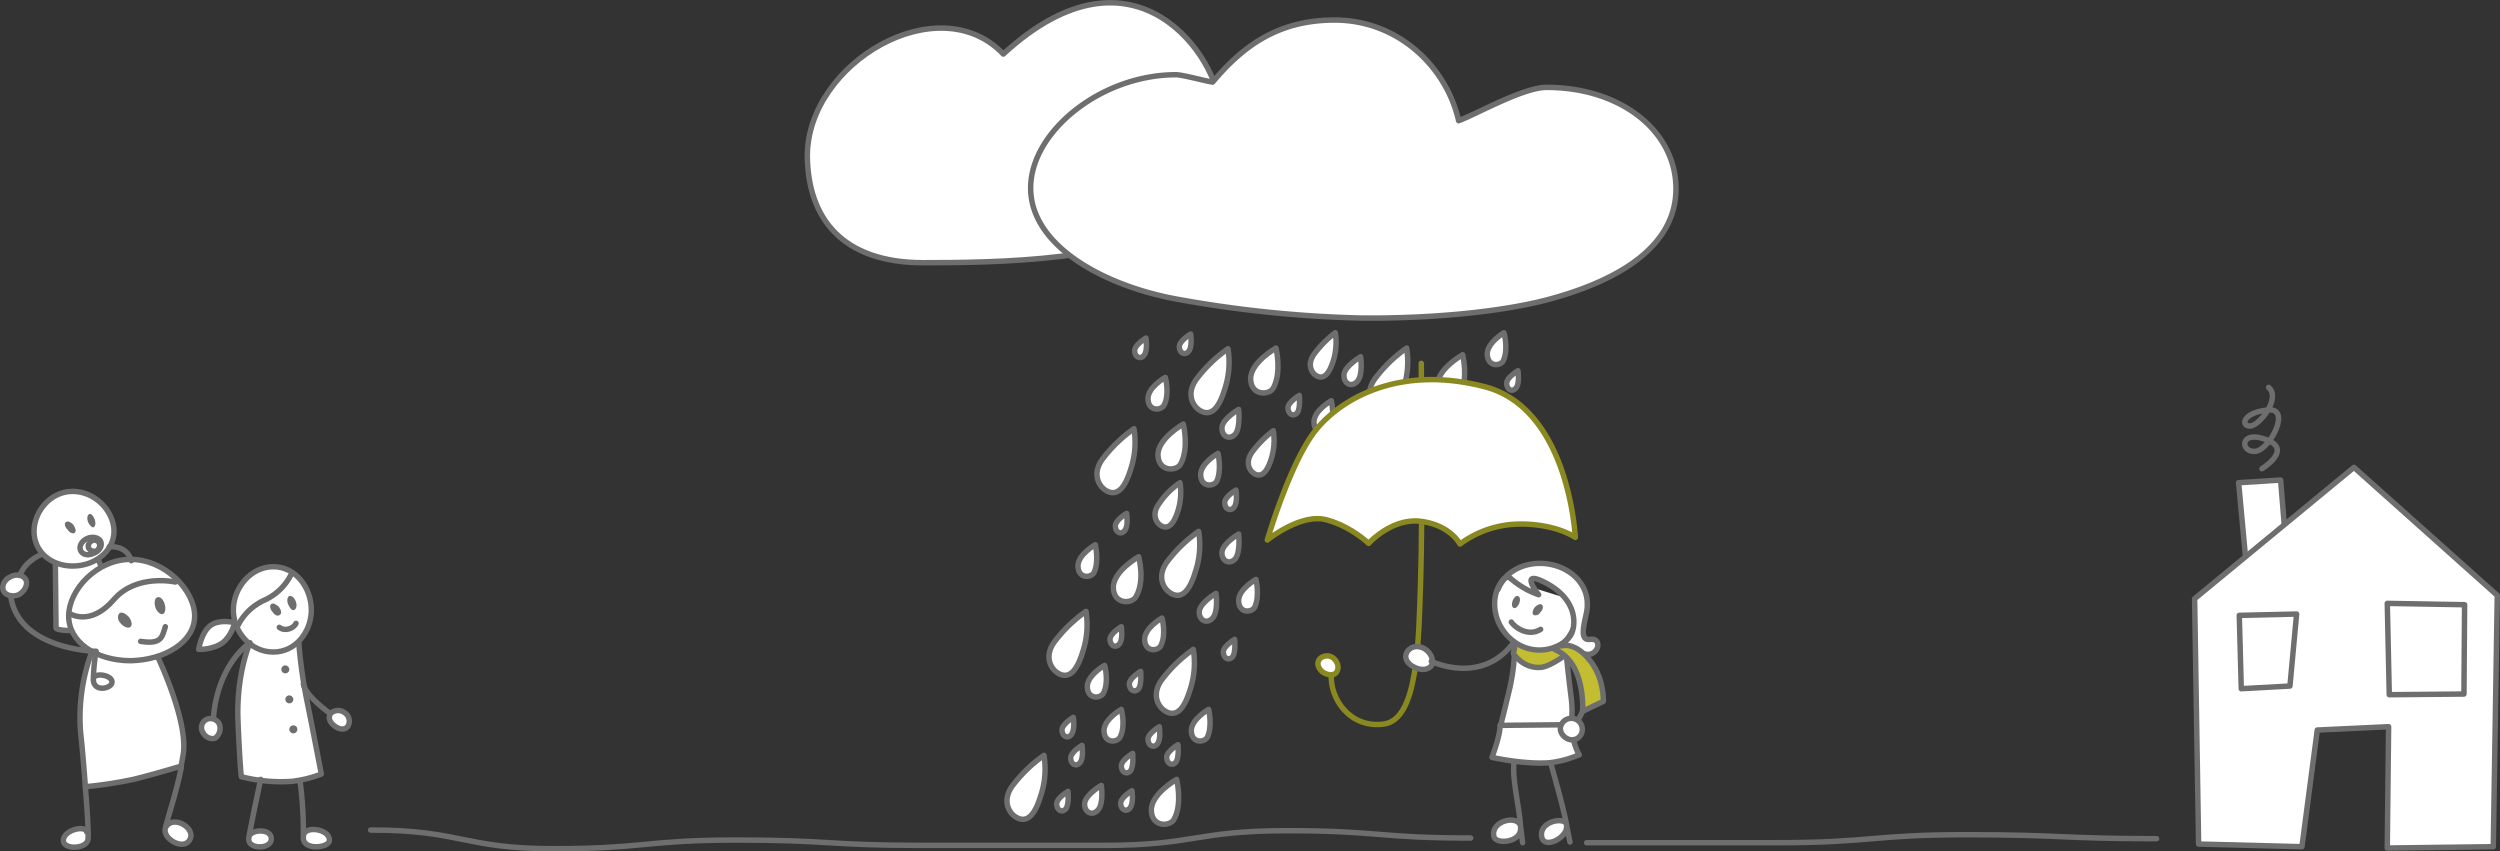 <svg xmlns="http://www.w3.org/2000/svg" viewBox="0 0 1007.369 343.081">
  <rect x="0" y="0" width="1007.369" height="343.081" fill="#333333" stroke="none"/>
  <defs>
    <style>
      .cls-1, .cls-3, .cls-4, .cls-8 {
        fill: #fff;
      }

      .cls-2, .cls-7 {
        fill: none;
      }

      .cls-2, .cls-3, .cls-4, .cls-6 {
        stroke: #6e6e6e;
      }

      .cls-2, .cls-3, .cls-4, .cls-6, .cls-7, .cls-8 {
        stroke-linecap: round;
        stroke-linejoin: round;
        stroke-miterlimit: 10;
        stroke-width: 2.2px;
      }

      .cls-3 {
        fill-rule: evenodd;
      }

      .cls-5 {
        fill: #6e6e6e;
      }

      .cls-6 {
        fill: #c3be31;
      }

      .cls-7, .cls-8 {
        stroke: #8a8820;
      }
    </style>
  </defs>
  <g id="Gruppe_1176" data-name="Gruppe 1176" transform="translate(0.702 0.707)">
    <g id="Gruppe_1140" data-name="Gruppe 1140" transform="translate(324.607 0.405)">
      <path id="Pfad_2051" data-name="Pfad 2051" class="cls-1" d="M167.84,105.154c26.862,0,89.183-.537,96.436-19.072,1.612.269-36-13.431-34.384-13.431,24.176,0,57.217-12.088,57.217-30.354S253.8-28.352,200.075,21.075c-26.056-27.4-78.975,3.492-78.975,41.1C121.369,87.156,135.068,105.154,167.84,105.154Z" transform="translate(-121.1 -0.405)"/>
      <path id="Pfad_2052" data-name="Pfad 2052" class="cls-2" d="M167.84,105.154c26.862,0,89.183-.537,96.436-19.072,1.612.269-36-13.431-34.384-13.431,24.176,0,57.217-12.088,57.217-30.354S253.8-28.352,200.075,21.075c-26.056-27.4-78.975,3.492-78.975,41.1C121.369,87.156,135.068,105.154,167.84,105.154Z" transform="translate(-121.1 -0.405)"/>
    </g>
    <g id="Gruppe_1141" data-name="Gruppe 1141" transform="translate(148.659 333.753)">
      <path id="Pfad_2053" data-name="Pfad 2053" class="cls-2" d="M498.829,127.723c-37.07,0-37.07-2.955-73.871-2.955-37.07,0-37.07,5.91-73.871,5.91H277.214c-37.07,0-37.07-2.149-73.871-2.149-37.07,0-37.07,3.492-73.871,3.492S92.4,124.5,55.6,124.5" transform="translate(-55.6 -124.5)"/>
    </g>
    <g id="Gruppe_1142" data-name="Gruppe 1142" transform="translate(638.628 335.633)">
      <path id="Pfad_2054" data-name="Pfad 2054" class="cls-2" d="M467.673,126.812c-38.145,0-38.145-1.612-76.558-1.612-38.145,0-38.145,3.223-76.558,3.223H238" transform="translate(-238 -125.2)"/>
    </g>
    <g id="Gruppe_1143" data-name="Gruppe 1143" transform="translate(414.596 7.375)">
      <path id="Pfad_2055" data-name="Pfad 2055" class="cls-1" d="M362.515,30.131c-9.4,0-27.668,10.476-35.458,13.431C322.221,22.072,302.88,3,277.092,3c-23.37,0-37.339,11.014-49.158,24.982-2.418-.269-12.088-2.955-14.774-2.955-30.086,0-58.56,22.833-58.56,45.666s28.474,38.95,58.023,44.591a473.625,473.625,0,0,0,75.215,7.79c27.668.269,56.411-2.418,75.483-7.521,29.011-7.79,51.307-21.759,51.307-44.592C414.628,47.86,392.6,30.131,362.515,30.131Z" transform="translate(-154.6 -3)"/>
      <path id="Pfad_2056" data-name="Pfad 2056" class="cls-2" d="M362.515,30.131c-9.4,0-27.668,10.476-35.458,13.431C322.221,22.072,302.88,3,277.092,3c-23.37,0-37.339,11.014-49.158,24.982-2.418-.269-12.088-2.955-14.774-2.955-30.086,0-58.56,22.833-58.56,45.666s28.474,38.95,58.023,44.591a473.625,473.625,0,0,0,75.215,7.79c27.668.269,56.411-2.418,75.483-7.521,29.011-7.79,51.307-21.759,51.307-44.592C414.628,47.86,392.6,30.131,362.515,30.131Z" transform="translate(-154.6 -3)"/>
    </g>
    <path id="Pfad_2057" data-name="Pfad 2057" class="cls-3" d="M197.811,52.2S187.335,58.11,187.6,64.825s7.521,6.447,9.133,3.492C200.228,61.87,197.811,52.2,197.811,52.2Z" transform="translate(315.638 87.338)"/>
    <path id="Pfad_2058" data-name="Pfad 2058" class="cls-3" d="M177.211,83.5S166.735,89.41,167,96.125s7.521,6.447,9.133,3.492C179.9,93.17,177.211,83.5,177.211,83.5Z" transform="translate(280.902 140.117)"/>
    <path id="Pfad_2059" data-name="Pfad 2059" class="cls-3" d="M182.911,116.9s-10.476,5.91-10.208,12.625,7.521,6.447,9.133,3.492C185.328,126.839,182.911,116.9,182.911,116.9Z" transform="translate(290.514 196.437)"/>
    <path id="Pfad_2060" data-name="Pfad 2060" class="cls-3" d="M183.911,63.6S173.435,69.51,173.7,76.225s7.521,6.447,9.133,3.492C186.328,73.27,183.911,63.6,183.911,63.6Z" transform="translate(292.2 106.561)"/>
    <path id="Pfad_2061" data-name="Pfad 2061" class="cls-3" d="M193.555,52.3a34.124,34.124,0,0,1-1.343,16.386c-1.88,6.178-4.567,10.476-8.6,9.133s-7.521-7.253-2.418-13.7A56.662,56.662,0,0,1,193.555,52.3Z" transform="translate(300.553 87.507)"/>
    <path id="Pfad_2062" data-name="Pfad 2062" class="cls-3" d="M188.355,97.4a34.124,34.124,0,0,1-1.343,16.386c-1.88,6.178-4.567,10.476-8.6,9.133s-7.521-7.253-2.418-13.7A56.663,56.663,0,0,1,188.355,97.4Z" transform="translate(291.785 163.556)"/>
    <path id="Pfad_2063" data-name="Pfad 2063" class="cls-3" d="M189.155,79.7a34.124,34.124,0,0,1-1.343,16.386c-1.88,6.178-4.567,10.476-8.6,9.133s-7.521-7.253-2.418-13.7A56.662,56.662,0,0,1,189.155,79.7Z" transform="translate(293.134 133.71)"/>
    <path id="Pfad_2064" data-name="Pfad 2064" class="cls-3" d="M220.355,52.2a34.124,34.124,0,0,1-1.343,16.386c-1.88,6.178-4.567,10.476-8.6,9.133s-7.521-7.253-2.418-13.7A56.661,56.661,0,0,1,220.355,52.2Z" transform="translate(345.745 87.338)"/>
    <path id="Pfad_2065" data-name="Pfad 2065" class="cls-3" d="M172.255,91.7a34.124,34.124,0,0,1-1.343,16.386c-1.88,6.178-4.567,10.476-8.6,9.133s-7.521-7.253-2.418-13.7A56.663,56.663,0,0,1,172.255,91.7Z" transform="translate(264.637 153.944)"/>
    <path id="Pfad_2066" data-name="Pfad 2066" class="cls-3" d="M165.955,113.3a34.123,34.123,0,0,1-1.343,16.386c-1.88,6.178-4.567,10.476-8.6,9.133s-7.521-7.253-2.418-13.7A56.661,56.661,0,0,1,165.955,113.3Z" transform="translate(254.013 190.367)"/>
    <path id="Pfad_2067" data-name="Pfad 2067" class="cls-3" d="M179.455,64.3a34.124,34.124,0,0,1-1.343,16.386c-1.88,6.178-4.567,10.476-8.6,9.133s-7.521-7.253-2.418-13.7A56.661,56.661,0,0,1,179.455,64.3Z" transform="translate(276.778 107.742)"/>
    <path id="Pfad_2068" data-name="Pfad 2068" class="cls-3" d="M190.025,61.4s-6.447,3.761-6.716,7.253,2.955,5.372,5.372,2.686C190.831,68.653,190.025,61.4,190.025,61.4Z" transform="translate(308.381 102.851)"/>
    <path id="Pfad_2069" data-name="Pfad 2069" class="cls-3" d="M190.025,80.1s-6.447,3.761-6.716,7.253,2.955,5.372,5.372,2.686C190.831,87.353,190.025,80.1,190.025,80.1Z" transform="translate(308.381 134.384)"/>
    <path id="Pfad_2070" data-name="Pfad 2070" class="cls-3" d="M208.325,53.5s-6.447,3.761-6.716,7.253,2.955,5.372,5.372,2.686S208.325,53.5,208.325,53.5Z" transform="translate(339.239 89.53)"/>
    <path id="Pfad_2071" data-name="Pfad 2071" class="cls-3" d="M169.425,117.8s-6.447,3.761-6.716,7.253,2.955,5.372,5.372,2.686S169.425,117.8,169.425,117.8Z" transform="translate(273.645 197.955)"/>
    <path id="Pfad_2072" data-name="Pfad 2072" class="cls-3" d="M186.625,89s-6.447,3.761-6.716,7.253,2.955,5.372,5.372,2.686S186.625,89,186.625,89Z" transform="translate(302.648 149.392)"/>
    <path id="Pfad_2073" data-name="Pfad 2073" class="cls-3" d="M204.089,60.1s-7.253,4.029-6.984,8.865,5.1,4.567,6.447,2.418C205.7,66.816,204.089,60.1,204.089,60.1Z" transform="translate(331.656 100.659)"/>
    <path id="Pfad_2074" data-name="Pfad 2074" class="cls-3" d="M178.689,92.7s-7.253,4.029-6.984,8.865,5.1,4.567,6.447,2.418C180.569,99.416,178.689,92.7,178.689,92.7Z" transform="translate(288.826 155.631)"/>
    <path id="Pfad_2075" data-name="Pfad 2075" class="cls-3" d="M179.189,56.6s-7.253,4.029-6.984,8.865,5.1,4.567,6.447,2.418C181.069,63.316,179.189,56.6,179.189,56.6Z" transform="translate(289.669 94.757)"/>
    <path id="Pfad_2076" data-name="Pfad 2076" class="cls-3" d="M229.833,49.9s-7.253,4.3-6.716,9.133,5.372,4.3,6.447,2.149C231.714,56.347,229.833,49.9,229.833,49.9Z" transform="translate(375.485 83.46)"/>
    <path id="Pfad_2077" data-name="Pfad 2077" class="cls-3" d="M168.689,81.7s-7.253,4.029-6.984,8.865,5.1,4.567,6.447,2.418C170.3,88.416,168.689,81.7,168.689,81.7Z" transform="translate(271.964 137.082)"/>
    <path id="Pfad_2078" data-name="Pfad 2078" class="cls-3" d="M192.789,86.9s-7.253,4.029-6.984,8.865,5.1,4.567,6.447,2.418C194.4,93.616,192.789,86.9,192.789,86.9Z" transform="translate(312.602 145.85)"/>
    <path id="Pfad_2079" data-name="Pfad 2079" class="cls-3" d="M187.089,68s-7.253,4.029-6.984,8.865,5.1,4.567,6.447,2.418C188.7,74.716,187.089,68,187.089,68Z" transform="translate(302.99 113.981)"/>
    <path id="Pfad_2080" data-name="Pfad 2080" class="cls-3" d="M170.089,99.8s-7.253,4.029-6.984,8.865,5.1,4.567,6.447,2.418C171.969,106.516,170.089,99.8,170.089,99.8Z" transform="translate(274.324 167.603)"/>
    <path id="Pfad_2081" data-name="Pfad 2081" class="cls-3" d="M185.689,106.4s-7.253,4.029-6.984,8.865,5.1,4.567,6.447,2.418C187.3,113.116,185.689,106.4,185.689,106.4Z" transform="translate(300.63 178.732)"/>
    <path id="Pfad_2082" data-name="Pfad 2082" class="cls-3" d="M172.589,106.4s-7.253,4.029-6.984,8.865,5.1,4.567,6.447,2.418C174.469,113.116,172.589,106.4,172.589,106.4Z" transform="translate(278.54 178.732)"/>
    <path id="Pfad_2083" data-name="Pfad 2083" class="cls-3" d="M206.618,49.9a24.913,24.913,0,0,1-.806,11.282c-1.343,4.3-3.223,7.253-5.91,6.447s-5.1-4.835-1.612-9.4A42.914,42.914,0,0,1,206.618,49.9Z" transform="translate(330.739 83.46)"/>
    <path id="Pfad_2084" data-name="Pfad 2084" class="cls-3" d="M225.811,53.2S215.335,59.11,215.6,65.825s7.521,6.447,9.133,3.492C228.229,62.87,225.811,53.2,225.811,53.2Z" transform="translate(362.853 89.024)"/>
    <path id="Pfad_2085" data-name="Pfad 2085" class="cls-3" d="M197.318,64.6a24.913,24.913,0,0,1-.806,11.282c-1.343,4.3-3.223,7.253-5.91,6.447s-5.1-4.835-1.612-9.4A42.914,42.914,0,0,1,197.318,64.6Z" transform="translate(315.057 108.247)"/>
    <path id="Pfad_2086" data-name="Pfad 2086" class="cls-3" d="M183.318,72.4a24.913,24.913,0,0,1-.806,11.282c-1.343,4.3-3.223,7.253-5.91,6.447s-5.1-4.835-1.612-9.4A30.809,30.809,0,0,1,183.318,72.4Z" transform="translate(291.45 121.4)"/>
    <path id="Pfad_2087" data-name="Pfad 2087" class="cls-3" d="M197.767,59.3s-4.567,2.686-4.567,5.1,2.149,3.761,3.761,1.88C198.3,64.4,197.767,59.3,197.767,59.3Z" transform="translate(325.085 99.31)"/>
    <path id="Pfad_2088" data-name="Pfad 2088" class="cls-3" d="M181.467,50.1s-4.567,2.686-4.567,5.1,2.149,3.761,3.761,1.88S181.467,50.1,181.467,50.1Z" transform="translate(297.599 83.797)"/>
    <path id="Pfad_2089" data-name="Pfad 2089" class="cls-3" d="M230.567,55.6S226,58.286,226,60.7s2.149,3.761,3.761,1.88S230.567,55.6,230.567,55.6Z" transform="translate(380.393 93.071)"/>
    <path id="Pfad_2090" data-name="Pfad 2090" class="cls-3" d="M172.667,118.6s-4.567,2.686-4.567,5.1,2.149,3.761,3.761,1.88C173.472,123.435,172.667,118.6,172.667,118.6Z" transform="translate(282.76 199.304)"/>
    <path id="Pfad_2091" data-name="Pfad 2091" class="cls-3" d="M163.067,118.7s-4.567,2.686-4.567,5.1,2.149,3.761,3.761,1.88C163.6,123.8,163.067,118.7,163.067,118.7Z" transform="translate(266.572 199.473)"/>
    <path id="Pfad_2092" data-name="Pfad 2092" class="cls-3" d="M171.867,77s-4.567,2.686-4.567,5.1,2.149,3.761,3.761,1.88S171.867,77,171.867,77Z" transform="translate(281.411 129.157)"/>
    <path id="Pfad_2093" data-name="Pfad 2093" class="cls-3" d="M172.767,113s-4.567,2.686-4.567,5.1,2.149,3.761,3.761,1.88C173.3,117.835,172.767,113,172.767,113Z" transform="translate(282.929 189.861)"/>
    <path id="Pfad_2094" data-name="Pfad 2094" class="cls-3" d="M163.867,107.6s-4.567,2.686-4.567,5.1,2.149,3.761,3.761,1.88C164.672,112.435,163.867,107.6,163.867,107.6Z" transform="translate(267.921 180.756)"/>
    <path id="Pfad_2095" data-name="Pfad 2095" class="cls-3" d="M173.967,100.7s-4.567,2.686-4.567,5.1,2.149,3.761,3.761,1.88C174.5,105.8,173.967,100.7,173.967,100.7Z" transform="translate(284.952 169.12)"/>
    <path id="Pfad_2096" data-name="Pfad 2096" class="cls-3" d="M179.567,111.7S175,114.386,175,116.8s2.149,3.761,3.761,1.88C180.1,116.8,179.567,111.7,179.567,111.7Z" transform="translate(294.395 187.669)"/>
    <path id="Pfad_2097" data-name="Pfad 2097" class="cls-3" d="M171.067,94s-4.567,2.686-4.567,5.1,2.149,3.761,3.761,1.88S171.067,94,171.067,94Z" transform="translate(280.062 157.823)"/>
    <path id="Pfad_2098" data-name="Pfad 2098" class="cls-3" d="M165.167,111.8s-4.567,2.686-4.567,5.1,2.149,3.761,3.761,1.88S165.167,111.8,165.167,111.8Z" transform="translate(270.113 187.838)"/>
    <path id="Pfad_2099" data-name="Pfad 2099" class="cls-3" d="M188.067,95.9S183.5,98.586,183.5,101s2.149,3.761,3.761,1.88C188.6,101,188.067,95.9,188.067,95.9Z" transform="translate(308.728 161.027)"/>
    <path id="Pfad_2100" data-name="Pfad 2100" class="cls-3" d="M176.767,109s-4.567,2.686-4.567,5.1,2.149,3.761,3.761,1.88S176.767,109,176.767,109Z" transform="translate(289.674 183.116)"/>
    <path id="Pfad_2101" data-name="Pfad 2101" class="cls-3" d="M188.267,73.5s-4.567,2.686-4.567,5.1,2.149,3.761,3.761,1.88S188.267,73.5,188.267,73.5Z" transform="translate(309.065 123.255)"/>
    <path id="Pfad_2102" data-name="Pfad 2102" class="cls-3" d="M174.767,50.7s-4.567,2.686-4.567,5.1,2.149,3.761,3.761,1.88S174.767,50.7,174.767,50.7Z" transform="translate(286.301 84.809)"/>
    <g id="Gruppe_1144" data-name="Gruppe 1144" transform="translate(901.342 192.726)">
      <path id="Pfad_2103" data-name="Pfad 2103" class="cls-1" d="M339.023,107.727,335.8,73.074,352.723,72l1.88,23.1Z" transform="translate(-335.8 -72)"/>
      <path id="Pfad_2104" data-name="Pfad 2104" class="cls-2" d="M339.023,107.727,335.8,73.074,352.723,72l1.88,23.1Z" transform="translate(-335.8 -72)"/>
    </g>
    <g id="Gruppe_1145" data-name="Gruppe 1145" transform="translate(883.613 187.622)">
      <path id="Pfad_2105" data-name="Pfad 2105" class="cls-1" d="M393.4,70.1l57.754,51.576-1.612,101.271-42.711.537.537-48.889-28.743,1.343-6.178,47.009-41.637-1.075L329.2,123.019Z" transform="translate(-329.2 -70.1)"/>
      <path id="Pfad_2106" data-name="Pfad 2106" class="cls-2" d="M393.4,70.1l57.754,51.576-1.612,101.271-42.711.537.537-48.889-28.743,1.343-6.178,47.009-41.637-1.075L329.2,123.019Z" transform="translate(-329.2 -70.1)"/>
    </g>
    <path id="Pfad_2107" data-name="Pfad 2107" class="cls-2" d="M343.65,90.872s12.357-7.521,2.149-11.551c-11.282-4.567-11.014,5.1-4.835,4.567,6.178-.806,14.774-18,4.835-16.655-9.939,1.074-10.745,6.447-6.984,6.447S351.44,62.4,346.336,58.1" transform="translate(567.093 97.287)"/>
    <g id="Gruppe_1146" data-name="Gruppe 1146" transform="translate(961.245 242.421)">
      <path id="Pfad_2108" data-name="Pfad 2108" class="cls-2" d="M388.992,127.033l-30.086.269L358.1,90.5l31.16.537Z" transform="translate(-358.1 -90.5)"/>
    </g>
    <g id="Gruppe_1147" data-name="Gruppe 1147" transform="translate(901.61 246.719)">
      <path id="Pfad_2109" data-name="Pfad 2109" class="cls-2" d="M359,92.1l-23.1.537.806,29.549,19.609-1.074Z" transform="translate(-335.9 -92.1)"/>
    </g>
    <g id="Gruppe_1167" data-name="Gruppe 1167" transform="translate(0.413 197.292)">
      <g id="Gruppe_1158" data-name="Gruppe 1158">
        <path id="Pfad_2110" data-name="Pfad 2110" class="cls-4" d="M52.831,143.9S41.28,147.4,33.49,149.276a169.655,169.655,0,0,1-19.341,2.955v-.269c-.537-6.716-1.074-13.968-1.88-21.221A75.859,75.859,0,0,1,16.835,97.7L43.16,99.58S55.517,125.368,53.636,138.8c-.269,1.612-.537,3.223-.806,4.567Z" transform="translate(19.126 -33.23)"/>
        <path id="Pfad_2111" data-name="Pfad 2111" class="cls-4" d="M18.368,118c.806,9.939,1.343,18.8,1.074,21.221-.537,4.029-10.208,4.3-9.939.269s8.865-6.178,9.4-3.223" transform="translate(14.907 1)"/>
        <path id="Pfad_2112" data-name="Pfad 2112" class="cls-4" d="M24.886,139.545c2.686-5.641,12.357-.269,9.939,4.567s-11.282-.269-9.939-4.567c.806-3.761,4.3-13.7,6.447-24.445" transform="translate(40.623 -3.89)"/>
        <path id="Pfad_2113" data-name="Pfad 2113" class="cls-4" d="M27.372,88.635,25.492,83.8,8.3,84.874s.269,25.788.269,26.862c.269,1.074,7.253,1.074,7.253,1.074" transform="translate(12.887 -56.669)"/>
        <g id="Gruppe_1148" data-name="Gruppe 1148" transform="translate(26.559 27.4)">
          <path id="Pfad_2114" data-name="Pfad 2114" class="cls-1" d="M61.07,106.733C61.07,96.257,48.982,83.9,35.282,83.9S10.3,96.257,10.3,106.733s11.014,18,24.982,18C48.982,124.462,61.07,117.209,61.07,106.733Z" transform="translate(-10.3 -83.9)"/>
          <path id="Pfad_2115" data-name="Pfad 2115" class="cls-2" d="M61.07,106.733C61.07,96.257,48.982,83.9,35.282,83.9S10.3,96.257,10.3,106.733s11.014,18,24.982,18C48.982,124.462,61.07,117.209,61.07,106.733Z" transform="translate(-10.3 -83.9)"/>
        </g>
        <g id="Gruppe_1149" data-name="Gruppe 1149" transform="translate(12.591)">
          <path id="Pfad_2116" data-name="Pfad 2116" class="cls-1" d="M37.335,89.817c0-8.059-7.521-16.117-16.655-16.117S5.1,82.027,5.1,89.817c0,8.059,6.716,13.968,15.58,13.968C29.813,103.786,37.335,97.607,37.335,89.817Z" transform="translate(-5.1 -73.7)"/>
          <path id="Pfad_2117" data-name="Pfad 2117" class="cls-2" d="M37.335,89.817c0-8.059-7.521-16.117-16.655-16.117S5.1,82.027,5.1,89.817c0,8.059,6.716,13.968,15.58,13.968C29.813,103.786,37.335,97.607,37.335,89.817Z" transform="translate(-5.1 -73.7)"/>
        </g>
        <g id="Gruppe_1150" data-name="Gruppe 1150" transform="translate(31.127 18.513)">
          <path id="Pfad_2118" data-name="Pfad 2118" class="cls-1" d="M20.327,82.225c-.806-1.612-3.492-2.149-5.641-1.075s-3.223,3.223-2.418,4.835,2.955,2.149,5.1,1.075C19.789,86.255,21.133,84.106,20.327,82.225Z" transform="translate(-12 -80.592)"/>
          <path id="Pfad_2119" data-name="Pfad 2119" class="cls-2" d="M20.327,82.225c-.806-1.612-3.492-2.149-5.641-1.075s-3.223,3.223-2.418,4.835,2.955,2.149,5.1,1.075C19.789,86.255,21.133,84.106,20.327,82.225Z" transform="translate(-12 -80.592)"/>
        </g>
        <g id="Gruppe_1151" data-name="Gruppe 1151" transform="translate(0 33.717)">
          <path id="Pfad_2120" data-name="Pfad 2120" class="cls-1" d="M9.78,88.262c-.806-1.88-3.761-2.686-6.178-1.343C1.184,87.993-.159,90.411.647,92.56c.806,1.88,3.761,2.686,6.178,1.612C9.243,92.828,10.586,90.142,9.78,88.262Z" transform="translate(-0.413 -86.252)"/>
          <path id="Pfad_2121" data-name="Pfad 2121" class="cls-2" d="M9.78,88.262c-.806-1.88-3.761-2.686-6.178-1.343C1.184,87.993-.159,90.411.647,92.56c.806,1.88,3.761,2.686,6.178,1.612C9.243,92.828,10.586,90.142,9.78,88.262Z" transform="translate(-0.413 -86.252)"/>
        </g>
        <g id="Gruppe_1152" data-name="Gruppe 1152" transform="translate(34.447 19.667)">
          <path id="Pfad_2122" data-name="Pfad 2122" class="cls-1" d="M17.705,82.307a2.173,2.173,0,0,0-2.955-1.075c-1.074.537-1.88,1.88-1.343,2.955a2.487,2.487,0,0,0,3.223,1.075A2.55,2.55,0,0,0,17.705,82.307Z" transform="translate(-13.236 -81.022)"/>
          <path id="Pfad_2123" data-name="Pfad 2123" class="cls-2" d="M17.705,82.307a2.173,2.173,0,0,0-2.955-1.075c-1.074.537-1.88,1.88-1.343,2.955a2.487,2.487,0,0,0,3.223,1.075A2.55,2.55,0,0,0,17.705,82.307Z" transform="translate(-13.236 -81.022)"/>
        </g>
        <g id="Gruppe_1153" data-name="Gruppe 1153" transform="translate(55.571 54.531)">
          <path id="Pfad_2124" data-name="Pfad 2124" class="cls-1" d="M21.1,99.91c8.6,1.343,8.6-1.88,9.939-5.91" transform="translate(-21.1 -94)"/>
          <path id="Pfad_2125" data-name="Pfad 2125" class="cls-2" d="M21.1,99.91c8.6,1.343,8.6-1.88,9.939-5.91" transform="translate(-21.1 -94)"/>
        </g>
        <g id="Gruppe_1154" data-name="Gruppe 1154" transform="translate(46.425 48.837)">
          <path id="Pfad_2126" data-name="Pfad 2126" class="cls-5" d="M22.812,97.574c.806-.806.269-2.686-.806-4.029C20.663,92.2,19.051,91.4,18.245,92.2s-.806,2.686.537,4.029C20.126,97.843,22.006,98.38,22.812,97.574Z" transform="translate(-17.695 -91.88)"/>
        </g>
        <g id="Gruppe_1155" data-name="Gruppe 1155" transform="translate(61.212 42.592)">
          <path id="Pfad_2127" data-name="Pfad 2127" class="cls-5" d="M26.423,96.391c1.074-.269,1.343-2.149.806-4.029s-1.88-3.223-2.955-2.686c-1.074.269-1.343,2.149-.806,4.029C24.006,95.316,25.349,96.659,26.423,96.391Z" transform="translate(-23.2 -89.556)"/>
        </g>
        <g id="Gruppe_1156" data-name="Gruppe 1156" transform="translate(25.016 12.146)">
          <path id="Pfad_2128" data-name="Pfad 2128" class="cls-5" d="M13.686,82.73c.806-.537.269-1.88-.537-3.223C12.075,78.432,11,77.9,10.194,78.432s-.537,1.88.537,2.955C11.806,83,13.149,83.268,13.686,82.73Z" transform="translate(-9.726 -78.222)"/>
        </g>
        <g id="Gruppe_1157" data-name="Gruppe 1157" transform="translate(34.07 9.092)">
          <path id="Pfad_2129" data-name="Pfad 2129" class="cls-5" d="M15.524,82.5c.806-.269,1.074-1.612.537-3.223-.537-1.343-1.343-2.418-2.149-2.149s-1.074,1.612-.537,3.223C13.913,81.424,14.719,82.5,15.524,82.5Z" transform="translate(-13.096 -77.085)"/>
        </g>
        <path id="Pfad_2130" data-name="Pfad 2130" class="cls-2" d="M35.984,111.7c-7.253-.269-31.7-3.223-34.384-22.3" transform="translate(1.589 -47.226)"/>
        <path id="Pfad_2131" data-name="Pfad 2131" class="cls-2" d="M16.4,82.02s6.984-.806,8.865,5.641" transform="translate(26.545 -59.724)"/>
        <path id="Pfad_2132" data-name="Pfad 2132" class="cls-2" d="M11.327,83.2S4.88,85.886,3,91.527" transform="translate(3.95 -57.681)"/>
        <path id="Pfad_2133" data-name="Pfad 2133" class="cls-4" d="M15.074,97.7A78.59,78.59,0,0,0,14,108.982c0,5.372,7.521,3.761,7.521,1.075,0-2.955-7.521-4.029-7.521-1.075" transform="translate(22.498 -33.23)"/>
        <path id="Pfad_2134" data-name="Pfad 2134" class="cls-2" d="M53.111,87.651S37.531,84.159,28.4,94.635c-9.67,11.282-18,5.641-18,5.641" transform="translate(16.428 -51.118)"/>
      </g>
      <g id="Gruppe_1165" data-name="Gruppe 1165" transform="translate(78.941 30.354)">
        <path id="Pfad_2135" data-name="Pfad 2135" class="cls-4" d="M40.585,96.737s-5.641,12.625-4.835,31.7c.806,18.8,1.343,22.3,1.343,22.3a64.493,64.493,0,0,0,20.147,1.88,47.392,47.392,0,0,0,12.088-2.955s-3.761-19.61-5.641-28.743A197.861,197.861,0,0,1,60.194,96.2Z" transform="translate(-19.901 -66.114)"/>
        <g id="Gruppe_1159" data-name="Gruppe 1159" transform="translate(13.968)">
          <path id="Pfad_2136" data-name="Pfad 2136" class="cls-1" d="M66.429,102.461C66.429,93.6,60.251,85,51.117,85S35,93.6,35,102.461s6.984,16.923,16.117,16.923S66.429,111.056,66.429,102.461Z" transform="translate(-35 -85)"/>
          <path id="Pfad_2137" data-name="Pfad 2137" class="cls-2" d="M66.429,102.461C66.429,93.6,60.251,85,51.117,85S35,93.6,35,102.461s6.984,16.923,16.117,16.923S66.429,111.056,66.429,102.461Z" transform="translate(-35 -85)"/>
        </g>
        <g id="Gruppe_1160" data-name="Gruppe 1160" transform="translate(52.65 57.946)">
          <path id="Pfad_2138" data-name="Pfad 2138" class="cls-1" d="M56.921,112.827a4.027,4.027,0,0,0-1.343-5.372,4.424,4.424,0,0,0-5.641.269c-1.074,1.612-.537,3.492,1.612,5.1S55.847,114.439,56.921,112.827Z" transform="translate(-49.4 -106.571)"/>
          <path id="Pfad_2139" data-name="Pfad 2139" class="cls-2" d="M56.921,112.827a4.027,4.027,0,0,0-1.343-5.372,4.424,4.424,0,0,0-5.641.269c-1.074,1.612-.537,3.492,1.612,5.1S55.847,114.439,56.921,112.827Z" transform="translate(-49.4 -106.571)"/>
        </g>
        <g id="Gruppe_1161" data-name="Gruppe 1161" transform="translate(1.13 61.204)">
          <path id="Pfad_2140" data-name="Pfad 2140" class="cls-1" d="M37.418,109.976a3.952,3.952,0,0,0-5.1-1.88,3.628,3.628,0,0,0-1.612,5.1c.806,1.88,3.223,3.223,5.1,2.418A4.983,4.983,0,0,0,37.418,109.976Z" transform="translate(-30.221 -107.784)"/>
          <path id="Pfad_2141" data-name="Pfad 2141" class="cls-2" d="M37.418,109.976a3.952,3.952,0,0,0-5.1-1.88,3.628,3.628,0,0,0-1.612,5.1c.806,1.88,3.223,3.223,5.1,2.418A4.983,4.983,0,0,0,37.418,109.976Z" transform="translate(-30.221 -107.784)"/>
        </g>
        <g id="Gruppe_1162" data-name="Gruppe 1162" transform="translate(32.503 22.833)">
          <path id="Pfad_2142" data-name="Pfad 2142" class="cls-2" d="M41.9,95.112c2.418,1.88,5.91.269,6.716-1.612" transform="translate(-41.9 -93.5)"/>
        </g>
        <g id="Gruppe_1163" data-name="Gruppe 1163" transform="translate(28.811 14.832)">
          <path id="Pfad_2143" data-name="Pfad 2143" class="cls-5" d="M44.486,95.03c.806-.537.537-1.88-.537-3.223-1.075-1.074-2.418-1.612-2.955-1.074-.806.537-.537,2.149.537,3.223C42.337,95.3,43.68,95.836,44.486,95.03Z" transform="translate(-40.526 -90.522)"/>
        </g>
        <g id="Gruppe_1164" data-name="Gruppe 1164" transform="translate(35.716 11.778)">
          <path id="Pfad_2144" data-name="Pfad 2144" class="cls-5" d="M45.793,95.067c.806-.269,1.343-1.612.806-3.223s-1.612-2.686-2.686-2.418c-.806.269-1.074,1.88-.537,3.223Q44.584,95.47,45.793,95.067Z" transform="translate(-43.096 -89.385)"/>
        </g>
        <path id="Pfad_2145" data-name="Pfad 2145" class="cls-4" d="M44.306,93.7s-5.91-1.612-9.67,1.075-4.835,9.67-4.835,9.67,5.641.269,9.67-2.686C43.231,98.8,44.306,93.7,44.306,93.7Z" transform="translate(-29.8 -71.137)"/>
        <path id="Pfad_2146" data-name="Pfad 2146" class="cls-2" d="M57.19,86.1A22.207,22.207,0,0,1,46.445,96.576,22.284,22.284,0,0,0,35.7,106.784" transform="translate(-19.851 -83.145)"/>
        <path id="Pfad_2147" data-name="Pfad 2147" class="cls-2" d="M32,126.754c1.343-16.923,9.67-26.862,14.774-30.354" transform="translate(-26.09 -65.777)"/>
        <path id="Pfad_2148" data-name="Pfad 2148" class="cls-4" d="M45,117.1a158.1,158.1,0,0,1,1.343,22.833c-.269,5.372,10.208,4.3,10.476,1.343.537-4.567-9.939-6.447-10.476-1.88" transform="translate(-4.169 -30.872)"/>
        <path id="Pfad_2149" data-name="Pfad 2149" class="cls-4" d="M42.135,116.9s-4.567,21.221-4.835,24.176c0,4.029,8.865,4.029,9.133,0,.269-4.835-9.133-4.029-9.133-.537" transform="translate(-17.153 -31.209)"/>
        <path id="Pfad_2150" data-name="Pfad 2150" class="cls-2" d="M45.5,102.6c1.075,5.1,10.745,11.819,10.745,11.819" transform="translate(-3.326 -55.322)"/>
      </g>
      <g id="Gruppe_1166" data-name="Gruppe 1166" transform="translate(112.25 70.111)">
        <path id="Pfad_2151" data-name="Pfad 2151" class="cls-5" d="M45.423,101.412A1.612,1.612,0,1,1,43.812,99.8,1.733,1.733,0,0,1,45.423,101.412Z" transform="translate(-42.2 -99.8)"/>
        <path id="Pfad_2152" data-name="Pfad 2152" class="cls-5" d="M46.023,105.912a1.612,1.612,0,1,1-1.612-1.612A1.733,1.733,0,0,1,46.023,105.912Z" transform="translate(-41.188 -92.212)"/>
        <path id="Pfad_2153" data-name="Pfad 2153" class="cls-5" d="M46.623,110.412a1.612,1.612,0,1,1-1.612-1.612A1.548,1.548,0,0,1,46.623,110.412Z" transform="translate(-40.177 -84.624)"/>
      </g>
    </g>
    <g id="Gruppe_1175" data-name="Gruppe 1175" transform="translate(509.957 145.716)">
      <path id="Pfad_2154" data-name="Pfad 2154" class="cls-4" d="M251.156,96.674s0,4.3,2.418,23.639c.806,6.984-.269,9.939-.269,9.939a54.729,54.729,0,0,1-20.147,2.149c-6.984-.537-8.059-1.343-8.059-1.343s1.343-5.1,3.761-15.312c2.955-13.7,1.343-20.147,1.343-20.147Z" transform="translate(-131.082 14.804)"/>
      <path id="Pfad_2155" data-name="Pfad 2155" class="cls-6" d="M227.537,96.4a11.826,11.826,0,0,1-.537,4.835s3.761,6.178,11.014,5.641c4.3-.269,12.357-6.716,12.357-6.716s3.492-4.567-3.223-4.029Z" transform="translate(-127.878 15.62)"/>
      <path id="Pfad_2156" data-name="Pfad 2156" class="cls-4" d="M227.961,86.8h0A14.935,14.935,0,0,0,224.2,97.008c0,9.67,8.059,18.535,18,18.535a17.136,17.136,0,0,0,9.67-2.955,11.547,11.547,0,0,0,2.418-2.686c1.074-1.612,7.253-11.282-1.343-15.312" transform="translate(-132.599 -0.035)"/>
      <path id="Pfad_2157" data-name="Pfad 2157" class="cls-7" d="M235.98,54.5c0,8.865.537,62.858-.269,87.571s-1.074,55.874-14.774,57.754-21.758-10.208-21.221-19.878" transform="translate(-173.928 -54.5)"/>
      <path id="Pfad_2158" data-name="Pfad 2158" class="cls-8" d="M190.1,121.575s12.894-10.476,23.1-8.327c10.208,2.418,17.729,9.67,17.729,9.67s9.4-10.476,21.221-8.865,15.58,9.133,15.58,9.133a40.965,40.965,0,0,1,24.445-8.059c14.506,0,22.027,5.372,22.027,5.372s-2.418-51.844-36.533-60.709-57.754,4.567-68.23,17.729C199.233,90.415,190.1,121.575,190.1,121.575Z" transform="translate(-190.1 -50.39)"/>
      <g id="Gruppe_1168" data-name="Gruppe 1168" transform="translate(20.405 117.872)">
        <path id="Pfad_2159" data-name="Pfad 2159" class="cls-1" d="M205.228,104.881c1.075-1.612.537-4.029-1.343-5.641a4.135,4.135,0,0,0-5.641.537c-1.074,1.612-.537,3.492,1.343,5.1C201.736,106.224,204.153,106.493,205.228,104.881Z" transform="translate(-197.696 -98.38)"/>
        <path id="Pfad_2160" data-name="Pfad 2160" class="cls-7" d="M205.228,104.881c1.075-1.612.537-4.029-1.343-5.641a4.135,4.135,0,0,0-5.641.537c-1.074,1.612-.537,3.492,1.343,5.1C201.736,106.224,204.153,106.493,205.228,104.881Z" transform="translate(-197.696 -98.38)"/>
      </g>
      <g id="Gruppe_1169" data-name="Gruppe 1169" transform="translate(92.138 80.587)">
        <path id="Pfad_2161" data-name="Pfad 2161" class="cls-4" d="M261.77,115.123c-5.372.806-1.075-9.67-1.075-13.163v-1.075c0-9.67-9.133-16.386-19.072-16.386-7.79,0-14.506,4.029-16.923,10.476a14.43,14.43,0,0,1,2.686-4.3l1.074-1.343a34.232,34.232,0,0,0,12.625,7.79s-7.521-9.4,1.074-5.641c15.312,6.984,13.968,18.535,11.819,22.027a11.547,11.547,0,0,1-2.418,2.686,4.638,4.638,0,0,1-1.074.806,25.474,25.474,0,0,0,8.327,3.761C264.994,123.182,267.411,114.317,261.77,115.123Z" transform="translate(-223.894 -84.5)"/>
        <path id="Pfad_2162" data-name="Pfad 2162" class="cls-4" d="M224.4,89.2" transform="translate(-224.4 -76.575)"/>
        <path id="Pfad_2163" data-name="Pfad 2163" class="cls-4" d="M224.5,88.6" transform="translate(-224.231 -77.586)"/>
      </g>
      <path id="Pfad_2164" data-name="Pfad 2164" class="cls-2" d="M236.1,125.156c7.521-8.6,4.835-20.684,1.075-26.056" transform="translate(-112.533 20.706)"/>
      <path id="Pfad_2165" data-name="Pfad 2165" class="cls-6" d="M253.006,119.374c-2.418,1.075-8.327,4.029-8.327,4.029s1.343-19.341-10.745-24.713c-3.223-1.343,3.761-1.88,3.761-1.88s4.029-.537,8.865,4.835C253.543,109.166,253.006,119.374,253.006,119.374Z" transform="translate(-117.62 16.818)"/>
      <path id="Pfad_2166" data-name="Pfad 2166" class="cls-4" d="M227.023,108.969c.269,3.761-3.223,12.894-3.223,12.894s12.894,2.955,23.37,2.149a42.338,42.338,0,0,0,11.819-3.223s-1.88-2.149-3.761-12.088Z" transform="translate(-133.274 36.894)"/>
      <g id="Gruppe_1170" data-name="Gruppe 1170" transform="translate(55.775 114.11)">
        <path id="Pfad_2167" data-name="Pfad 2167" class="cls-1" d="M211.231,99.452c1.074-2.149,3.761-3.223,6.716-1.88,2.686,1.343,4.3,4.3,3.492,6.716-1.074,2.149-4.3,2.418-6.984,1.075C211.5,104.019,210.156,101.6,211.231,99.452Z" transform="translate(-210.863 -96.979)"/>
        <path id="Pfad_2168" data-name="Pfad 2168" class="cls-2" d="M211.231,99.452c1.074-2.149,3.761-3.223,6.716-1.88,2.686,1.343,4.3,4.3,3.492,6.716-1.074,2.149-4.3,2.418-6.984,1.075C211.5,104.019,210.156,101.6,211.231,99.452Z" transform="translate(-210.863 -96.979)"/>
      </g>
      <g id="Gruppe_1171" data-name="Gruppe 1171" transform="translate(118.085 143.023)">
        <path id="Pfad_2169" data-name="Pfad 2169" class="cls-1" d="M234.437,110.314a4.446,4.446,0,1,1,8.059,3.761,4.176,4.176,0,0,1-5.641,1.88C234.706,114.88,233.363,112.463,234.437,110.314Z" transform="translate(-234.059 -107.743)"/>
        <path id="Pfad_2170" data-name="Pfad 2170" class="cls-2" d="M234.437,110.314a4.446,4.446,0,1,1,8.059,3.761,4.176,4.176,0,0,1-5.641,1.88C234.706,114.88,233.363,112.463,234.437,110.314Z" transform="translate(-234.059 -107.743)"/>
      </g>
      <g id="Gruppe_1172" data-name="Gruppe 1172" transform="translate(98.316 104.226)">
        <path id="Pfad_2171" data-name="Pfad 2171" class="cls-2" d="M238.519,96.255c-5.1,3.223-10.745-1.075-11.819-2.955" transform="translate(-226.7 -93.3)"/>
      </g>
      <g id="Gruppe_1173" data-name="Gruppe 1173" transform="translate(106.901 97.031)">
        <path id="Pfad_2172" data-name="Pfad 2172" class="cls-5" d="M230.175,94.862c-.537-.537-.269-1.88.537-2.955,1.074-1.075,2.149-1.612,2.955-1.075.537.537.537,1.88-.537,2.955C232.324,95.13,230.981,95.4,230.175,94.862Z" transform="translate(-229.896 -90.622)"/>
      </g>
      <g id="Gruppe_1174" data-name="Gruppe 1174" transform="translate(98.574 93.698)">
        <path id="Pfad_2173" data-name="Pfad 2173" class="cls-5" d="M227.613,94.268c-.806-.269-1.075-1.343-.537-2.955.537-1.343,1.343-2.149,2.149-1.88s1.075,1.343.537,2.955C229.224,93.462,228.418,94.536,227.613,94.268Z" transform="translate(-226.796 -89.381)"/>
      </g>
      <path id="Pfad_2174" data-name="Pfad 2174" class="cls-4" d="M232.255,114.4c-.806,6.984,2.418,18.8,2.686,26.325.269,5.91-9.939,6.716-10.745,3.492-1.612-6.447,9.939-9.133,10.745-4.029l.806,6.447" transform="translate(-132.865 46.505)"/>
      <path id="Pfad_2175" data-name="Pfad 2175" class="cls-4" d="M234.919,114.4s6.447,22.564,6.447,25.788c0,4.567-8.6,8.865-9.939,4.567-1.88-6.984,9.939-8.865,9.939-5.1l1.343,6.716" transform="translate(-120.754 46.505)"/>
      <path id="Pfad_2176" data-name="Pfad 2176" class="cls-2" d="M248.009,96.3c-12.894,17.729-33.309,7.79-33.309,7.79" transform="translate(-148.619 15.985)"/>
    </g>
  </g>
</svg>
